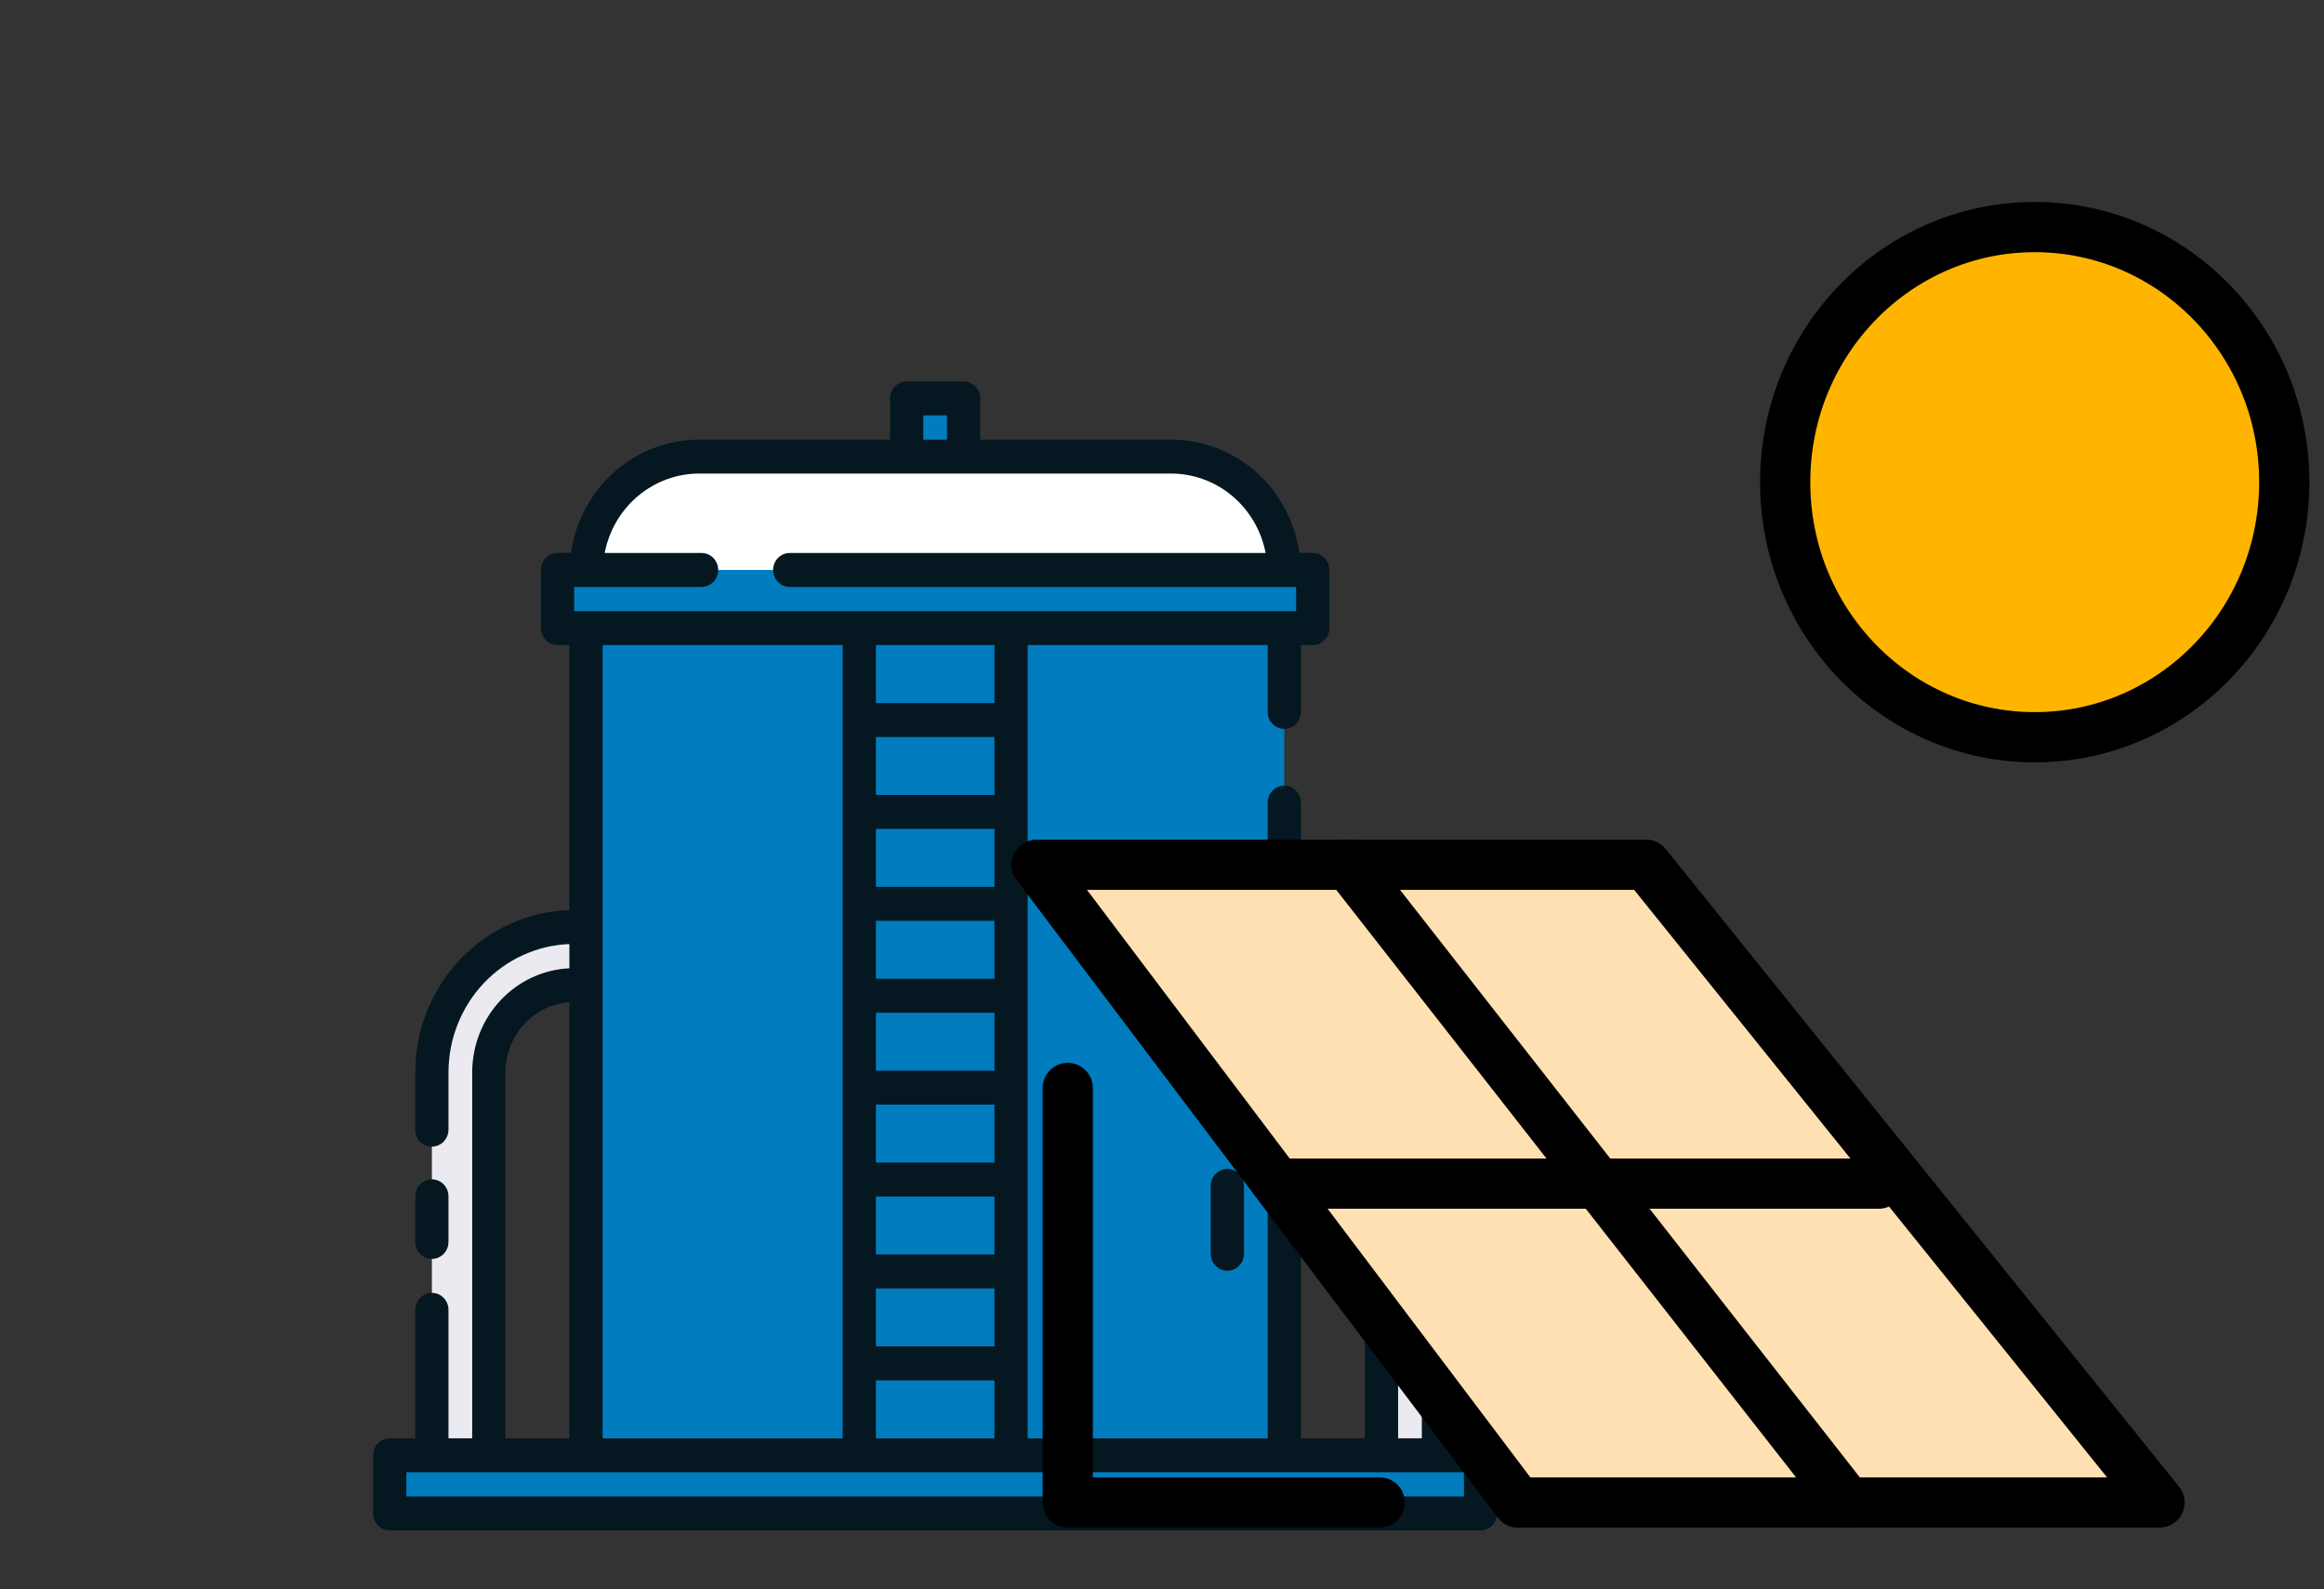 <svg width="117" height="80" viewBox="0 0 117 80" fill="none" xmlns="http://www.w3.org/2000/svg">
<rect x="0" y="0" width="117" height="80" fill="#333333" stroke="none"/>
<path d="M72.416 74.713H69.55V53.972C69.549 52.807 69.096 51.691 68.29 50.868C67.485 50.044 66.392 49.581 65.253 49.58H55.782V46.652H65.253C67.152 46.654 68.972 47.426 70.315 48.798C71.658 50.17 72.413 52.031 72.416 53.972V74.713Z" fill="#EAEAF0"/>
<path d="M21.743 74.713H24.608V53.972C24.61 52.807 25.063 51.691 25.869 50.868C26.674 50.044 27.767 49.581 28.906 49.58H38.377V46.652H28.906C27.007 46.654 25.186 47.426 23.844 48.798C22.501 50.17 21.745 52.031 21.743 53.972V74.713Z" fill="#EAEAF0"/>
<path d="M45.647 20.054H48.512V24.271H45.647V20.054Z" fill="#007CBF"/>
<path d="M29.503 28.688H64.656V74.713H29.503V28.688Z" fill="#007CBF"/>
<path d="M35.234 22.982H58.925C60.445 22.982 61.903 23.599 62.977 24.698C64.052 25.796 64.656 27.285 64.656 28.838V30.303H29.503V28.838C29.503 27.285 30.107 25.796 31.182 24.698C32.257 23.599 33.714 22.982 35.234 22.982V22.982Z" fill="white"/>
<path d="M19.622 73.249H74.537V76.177H19.622V73.249Z" fill="#007CBF"/>
<path d="M28.07 28.688H66.088V31.616H28.07V28.688Z" fill="#007CBF"/>
<path d="M21.742 63.366C21.852 63.366 21.961 63.344 22.062 63.301C22.164 63.258 22.256 63.196 22.333 63.116C22.411 63.037 22.473 62.943 22.515 62.839C22.556 62.736 22.578 62.624 22.578 62.512V60.215C22.578 59.988 22.49 59.771 22.333 59.611C22.177 59.451 21.964 59.361 21.742 59.361C21.521 59.361 21.308 59.451 21.151 59.611C20.995 59.771 20.907 59.988 20.907 60.215V62.512C20.907 62.739 20.995 62.956 21.151 63.116C21.308 63.276 21.521 63.366 21.742 63.366V63.366Z" fill="#051720"/>
<path d="M60.955 59.691V63.108C60.955 63.334 61.043 63.551 61.2 63.712C61.357 63.872 61.569 63.962 61.791 63.962C62.013 63.962 62.225 63.872 62.382 63.712C62.538 63.551 62.627 63.334 62.627 63.108V59.691C62.627 59.465 62.538 59.248 62.382 59.087C62.225 58.927 62.013 58.837 61.791 58.837C61.569 58.837 61.357 58.927 61.2 59.087C61.043 59.248 60.955 59.465 60.955 59.691V59.691Z" fill="#051720"/>
<path d="M74.537 72.395H73.252V53.972C73.249 51.848 72.437 49.809 70.989 48.285C69.541 46.762 67.57 45.874 65.493 45.81V40.399C65.493 40.172 65.404 39.955 65.248 39.795C65.091 39.635 64.879 39.545 64.657 39.545C64.435 39.545 64.223 39.635 64.066 39.795C63.909 39.955 63.821 40.172 63.821 40.399V72.395H51.735V32.47H63.821V35.833C63.821 36.06 63.909 36.277 64.066 36.437C64.223 36.597 64.435 36.687 64.657 36.687C64.879 36.687 65.091 36.597 65.248 36.437C65.404 36.277 65.493 36.06 65.493 35.833V32.47H66.088C66.31 32.47 66.523 32.38 66.679 32.22C66.836 32.06 66.924 31.843 66.924 31.616V28.688C66.924 28.462 66.836 28.245 66.679 28.084C66.523 27.924 66.31 27.834 66.088 27.834H65.412C65.188 26.243 64.407 24.789 63.215 23.74C62.023 22.691 60.5 22.119 58.927 22.128H49.348V20.054C49.348 19.828 49.26 19.61 49.103 19.45C48.946 19.29 48.734 19.2 48.512 19.2H45.647C45.425 19.2 45.213 19.29 45.056 19.45C44.899 19.61 44.811 19.828 44.811 20.054V22.128H35.232C33.659 22.119 32.136 22.691 30.944 23.74C29.752 24.789 28.971 26.243 28.747 27.834H28.07C27.849 27.834 27.636 27.924 27.48 28.084C27.323 28.245 27.235 28.462 27.235 28.688V31.616C27.235 31.843 27.323 32.06 27.48 32.22C27.636 32.38 27.849 32.47 28.07 32.47H28.666V45.81C26.589 45.874 24.618 46.762 23.17 48.285C21.721 49.809 20.91 51.848 20.907 53.972V56.86C20.907 57.086 20.995 57.303 21.151 57.464C21.308 57.624 21.521 57.714 21.742 57.714C21.964 57.714 22.177 57.624 22.333 57.464C22.49 57.303 22.578 57.086 22.578 56.86V53.972C22.581 52.301 23.216 50.695 24.351 49.492C25.486 48.289 27.032 47.581 28.666 47.518V48.738C27.349 48.801 26.106 49.38 25.195 50.354C24.284 51.329 23.774 52.624 23.772 53.972V72.395H22.578V65.929C22.578 65.702 22.49 65.485 22.333 65.325C22.177 65.165 21.964 65.075 21.742 65.075C21.521 65.075 21.308 65.165 21.151 65.325C20.995 65.485 20.907 65.702 20.907 65.929V72.395H19.622C19.401 72.395 19.188 72.485 19.031 72.645C18.875 72.805 18.787 73.022 18.787 73.249V76.177C18.787 76.404 18.875 76.621 19.031 76.781C19.188 76.941 19.401 77.031 19.622 77.031H74.537C74.758 77.031 74.971 76.941 75.128 76.781C75.284 76.621 75.372 76.404 75.372 76.177V73.249C75.372 73.022 75.284 72.805 75.128 72.645C74.971 72.485 74.758 72.395 74.537 72.395ZM71.581 53.972V72.395H70.387V53.972C70.385 52.624 69.875 51.329 68.964 50.354C68.053 49.38 66.81 48.801 65.493 48.738V47.518C67.127 47.581 68.673 48.289 69.808 49.492C70.943 50.695 71.578 52.301 71.581 53.972ZM65.493 50.446C66.367 50.508 67.185 50.907 67.783 51.561C68.381 52.215 68.714 53.077 68.716 53.972V72.395H65.493V50.446ZM44.095 58.517V55.599H50.064V58.517H44.095ZM50.064 60.225V63.143H44.095V60.225H50.064ZM44.095 53.891V50.974H50.064V53.891H44.095ZM44.095 49.266V46.348H50.064V49.266H44.095ZM44.095 44.64V41.722H50.064V44.64L44.095 44.64ZM44.095 64.852H50.064V67.769H44.095V64.852ZM50.064 40.014H44.095V37.096H50.064V40.014ZM44.095 69.478H50.064V72.395H44.095V69.478ZM50.064 35.389H44.095V32.47H50.064V35.389ZM46.483 20.908H47.676V22.128H46.483V20.908ZM35.232 23.836H58.927C60.056 23.829 61.151 24.225 62.026 24.954C62.9 25.684 63.498 26.702 63.718 27.834H39.758C39.536 27.834 39.324 27.924 39.167 28.084C39.01 28.244 38.922 28.462 38.922 28.688C38.922 28.915 39.01 29.132 39.167 29.292C39.324 29.452 39.536 29.542 39.758 29.542H65.253V30.762H64.668H64.657H64.645H29.514H29.502H29.491H28.906V29.542H35.321C35.542 29.542 35.755 29.452 35.911 29.292C36.068 29.132 36.156 28.915 36.156 28.688C36.156 28.462 36.068 28.244 35.911 28.084C35.755 27.924 35.542 27.834 35.321 27.834H30.441C30.66 26.702 31.259 25.684 32.133 24.954C33.008 24.225 34.103 23.829 35.232 23.836ZM42.424 32.47V72.395H30.338V32.47H42.424ZM25.443 53.972C25.445 53.077 25.778 52.215 26.376 51.561C26.974 50.907 27.792 50.508 28.666 50.446V72.395H25.443V53.972ZM73.701 75.323H20.458V74.103H73.701V75.323Z" fill="#051720"/>
<path d="M52.185 43.527H82.022L107.148 75.626H75.74L52.185 43.527Z" fill="#FFE0B2"/>
<path d="M102.437 37.108C109.375 37.108 115 31.359 115 24.268C115 17.177 109.375 11.428 102.437 11.428C95.499 11.428 89.874 17.177 89.874 24.268C89.874 31.359 95.499 37.108 102.437 37.108Z" fill="#FFB500"/>
<path d="M52.185 43.527H82.875L108.718 75.626H76.414L52.185 43.527Z" stroke="black" stroke-width="2.528" stroke-linecap="round" stroke-linejoin="round"/>
<path d="M53.755 54.762V75.626H69.459" stroke="black" stroke-width="2.528" stroke-linecap="round" stroke-linejoin="round"/>
<path d="M64.748 59.577H94.585" stroke="black" stroke-width="2.528" stroke-linecap="round" stroke-linejoin="round"/>
<path d="M67.889 43.528L93.015 75.626" stroke="black" stroke-width="2.528" stroke-linecap="round" stroke-linejoin="round"/>
<path d="M102.437 37.108C109.375 37.108 115 31.359 115 24.268C115 17.177 109.375 11.429 102.437 11.429C95.499 11.429 89.874 17.177 89.874 24.268C89.874 31.359 95.499 37.108 102.437 37.108Z" stroke="black" stroke-width="2.528" stroke-linecap="round" stroke-linejoin="round"/>
</svg>
